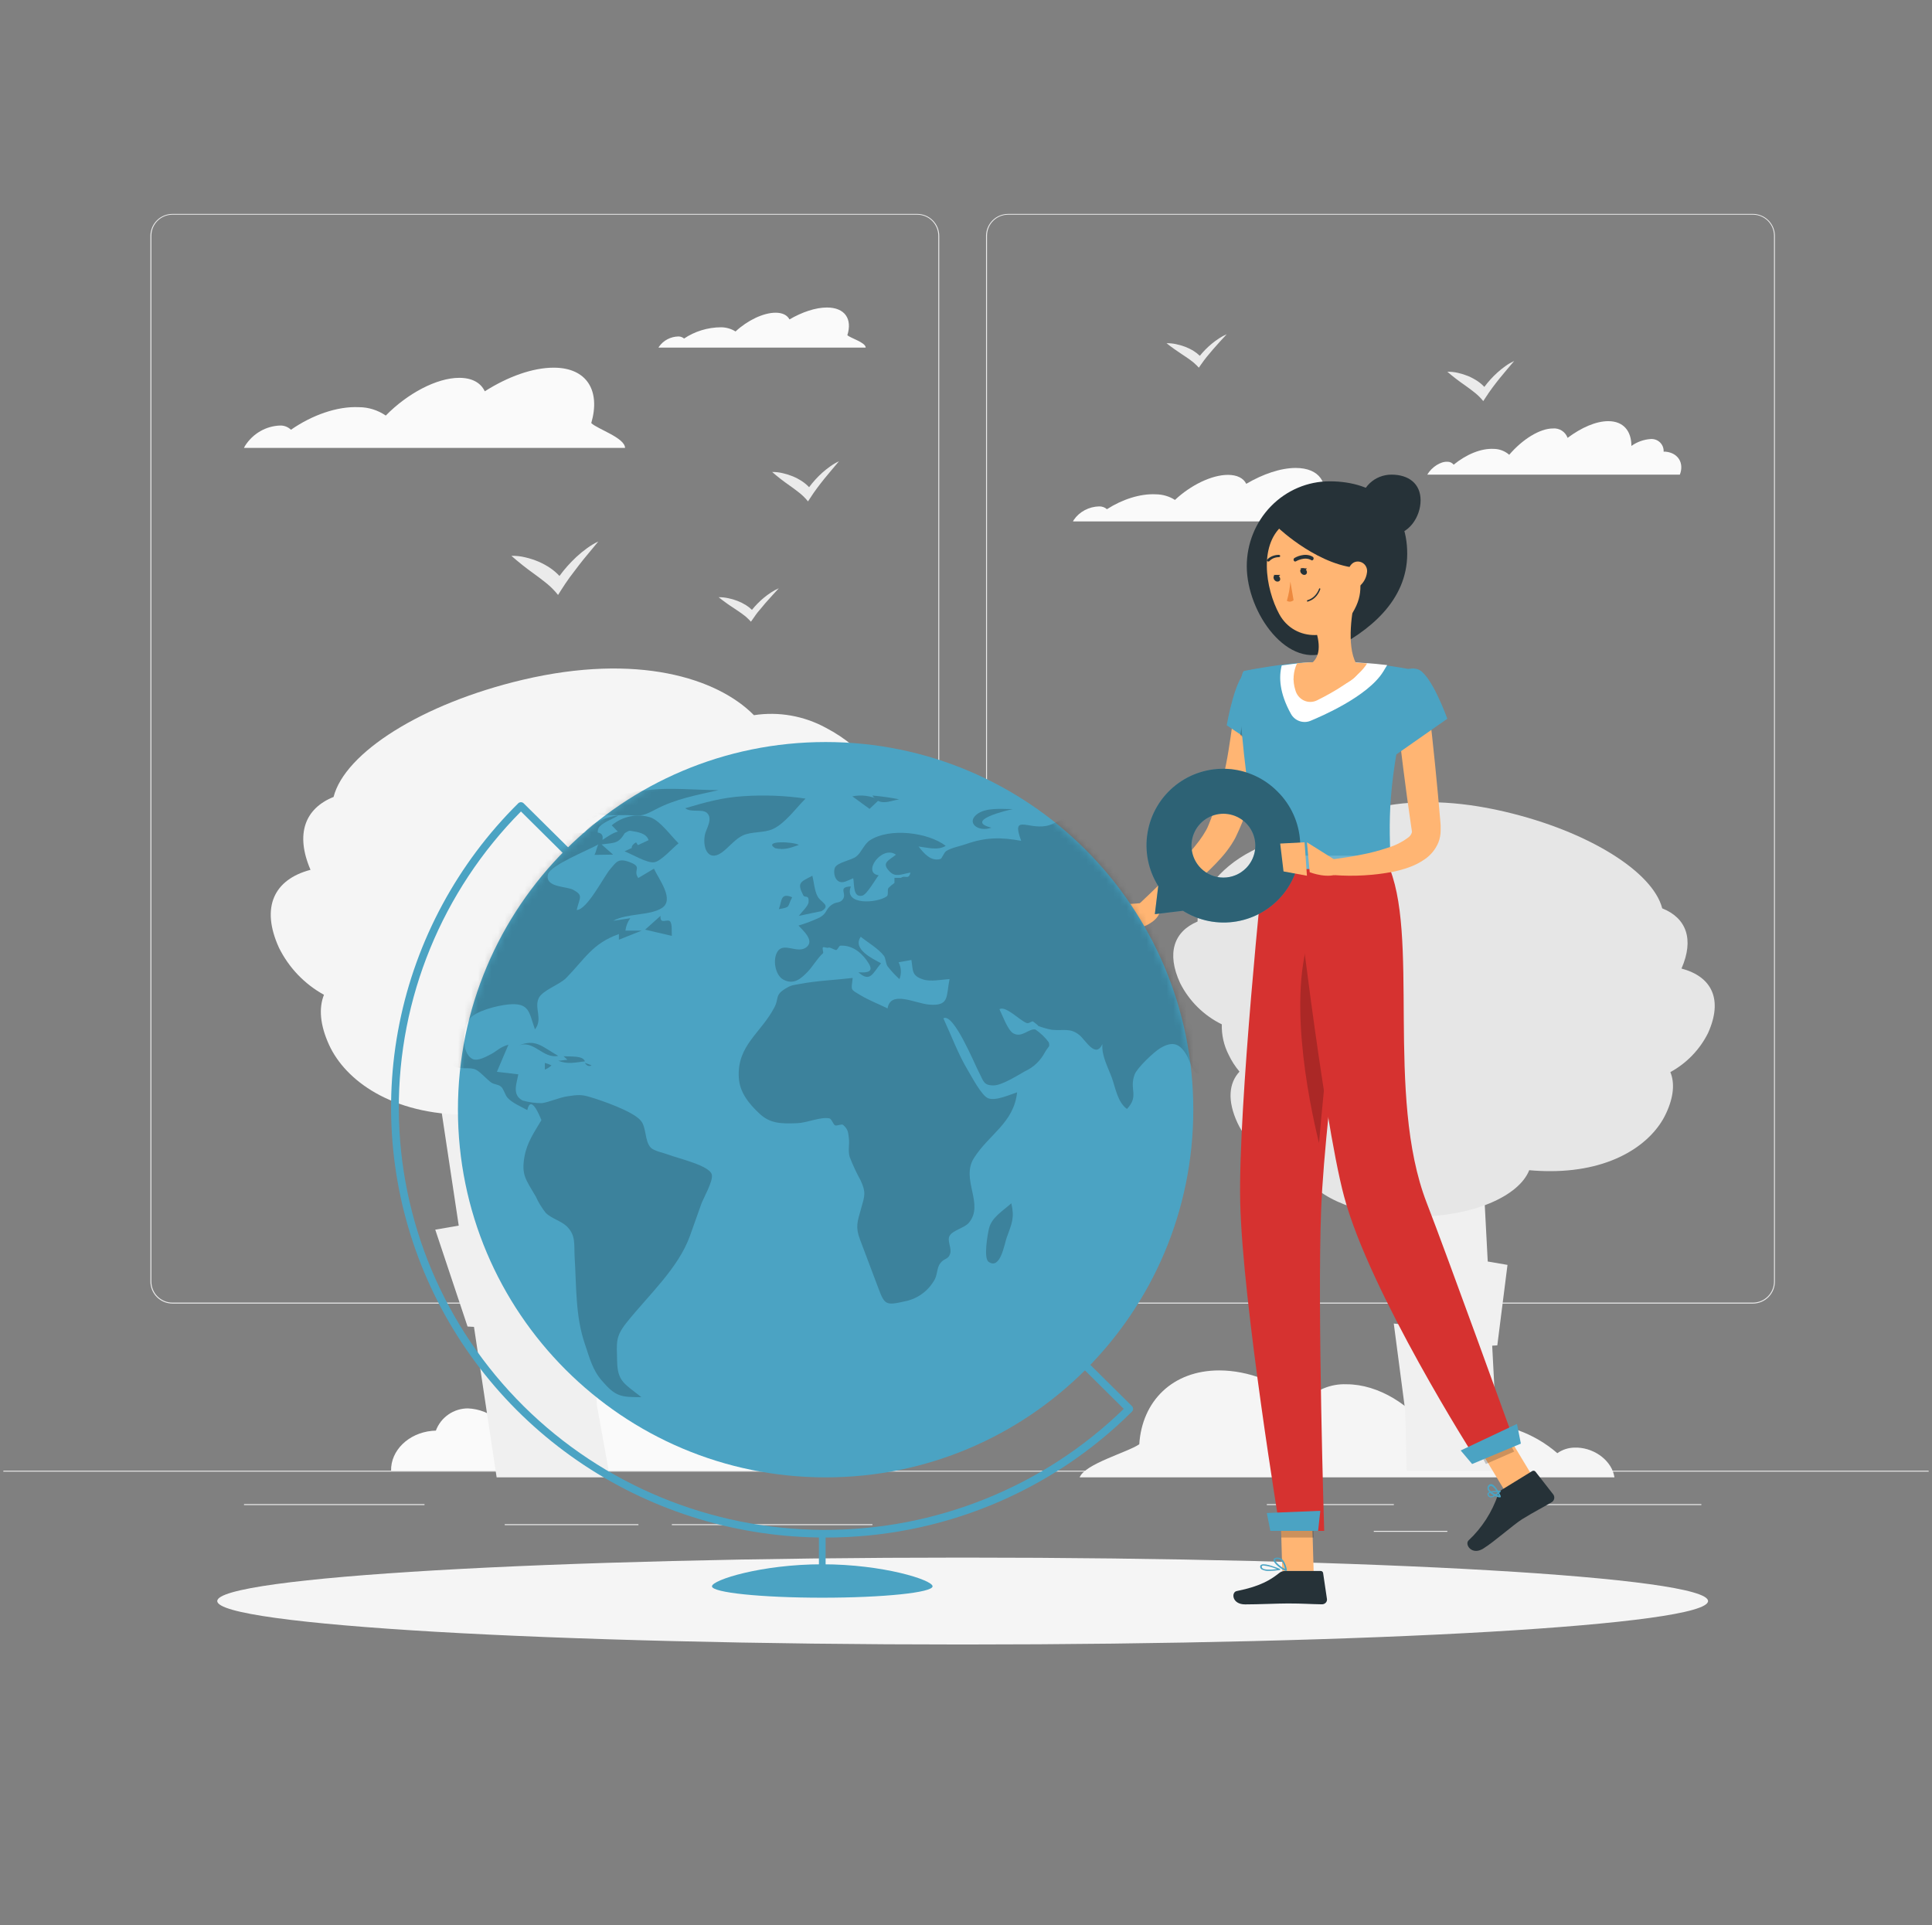 <svg width="289" height="288" viewBox="0 0 289 288" fill="none" xmlns="http://www.w3.org/2000/svg">
<rect x="0" y="0" width="289" height="288" fill="#808080" stroke="none"/>
<g clip-path="url(#clip0_6_3519)">
<path d="M288.5 220H0.5V220.144H288.5V220Z" fill="#EBEBEB"/>
<path d="M208.5 225H189.5V225.144H208.5V225Z" fill="#EBEBEB"/>
<path d="M254.5 225H230.5V225.144H254.5V225Z" fill="#EBEBEB"/>
<path d="M216.5 229H205.5V229.144H216.5V229Z" fill="#EBEBEB"/>
<path d="M130.5 228H100.5V228.144H130.5V228Z" fill="#EBEBEB"/>
<path d="M95.5 228H75.5V228.144H95.5V228Z" fill="#EBEBEB"/>
<path d="M63.5 225H36.5V225.144H63.5V225Z" fill="#EBEBEB"/>
<path d="M137.205 195H25.789C24.916 194.998 24.08 194.651 23.463 194.034C22.846 193.417 22.5 192.581 22.5 191.709V35.262C22.508 34.395 22.857 33.567 23.473 32.956C24.089 32.345 24.921 32.002 25.789 32H137.205C138.079 32 138.917 32.347 139.535 32.964C140.153 33.581 140.5 34.418 140.5 35.291V191.709C140.5 192.582 140.153 193.419 139.535 194.036C138.917 194.653 138.079 195 137.205 195ZM25.789 32.115C24.954 32.117 24.155 32.449 23.565 33.039C22.975 33.629 22.644 34.429 22.644 35.262V191.709C22.644 192.543 22.975 193.342 23.565 193.932C24.155 194.522 24.954 194.854 25.789 194.856H137.205C138.04 194.854 138.841 194.522 139.431 193.932C140.022 193.343 140.354 192.543 140.356 191.709V35.262C140.354 34.428 140.022 33.629 139.431 33.039C138.841 32.449 138.04 32.117 137.205 32.115H25.789Z" fill="#EBEBEB"/>
<path d="M262.217 195H150.795C149.921 194.998 149.084 194.651 148.467 194.034C147.849 193.418 147.502 192.581 147.5 191.709V35.262C147.509 34.395 147.86 33.566 148.477 32.955C149.094 32.345 149.926 32.002 150.795 32H262.217C263.084 32.003 263.914 32.347 264.529 32.958C265.144 33.568 265.492 34.396 265.5 35.262V191.709C265.5 192.58 265.154 193.415 264.539 194.032C263.924 194.649 263.089 194.997 262.217 195ZM150.795 32.115C149.96 32.117 149.159 32.449 148.569 33.039C147.978 33.629 147.646 34.428 147.644 35.262V191.709C147.646 192.543 147.978 193.343 148.569 193.932C149.159 194.522 149.96 194.854 150.795 194.856H262.217C263.052 194.854 263.852 194.522 264.443 193.932C265.033 193.343 265.366 192.543 265.367 191.709V35.262C265.366 34.428 265.033 33.629 264.443 33.039C263.852 32.449 263.052 32.117 262.217 32.115H150.795Z" fill="#EBEBEB"/>
<path d="M160.628 77.766C161.042 77.163 161.603 76.664 162.263 76.313C162.923 75.963 163.663 75.77 164.418 75.752C164.849 75.741 165.267 75.891 165.584 76.17C167.841 74.718 170.546 73.822 172.89 73.944C173.912 73.95 174.909 74.242 175.758 74.784C178.091 72.587 181.239 71.035 183.682 71.035C185.064 71.035 186.014 71.535 186.422 72.376C188.924 70.907 191.582 70 193.821 70C197.401 70 198.882 72.298 197.862 75.524C198.532 76.131 201.471 76.982 201.5 78H160.5L160.628 77.766Z" fill="#FAFAFA"/>
<path d="M36.666 66.676C37.243 65.772 38.024 65.025 38.942 64.499C39.86 63.972 40.888 63.683 41.939 63.654C42.527 63.647 43.094 63.873 43.525 64.284C46.668 62.105 50.429 60.75 53.699 60.909C55.125 60.914 56.518 61.351 57.706 62.163C60.929 58.876 65.309 56.52 68.704 56.52C70.634 56.52 71.927 57.274 72.517 58.535C75.998 56.325 79.697 55 82.823 55C87.798 55 89.853 58.446 88.445 63.289C89.378 64.196 93.46 65.474 93.5 67H36.5C36.546 66.888 36.597 66.782 36.666 66.676Z" fill="#FAFAFA"/>
<path d="M98.597 51.839C98.911 51.388 99.335 51.016 99.835 50.753C100.334 50.49 100.893 50.346 101.464 50.331C101.783 50.326 102.092 50.438 102.327 50.642C103.943 49.557 105.874 48.969 107.857 48.957C108.629 48.963 109.383 49.181 110.026 49.585C111.791 47.943 114.17 46.778 116.021 46.778C117.066 46.778 117.77 47.154 118.094 47.782C119.984 46.682 121.994 46 123.692 46C126.4 46 127.519 47.723 126.752 50.143C127.257 50.599 129.483 51.217 129.5 52H98.5C98.54 51.946 98.54 51.893 98.597 51.839Z" fill="#FAFAFA"/>
<path d="M216.53 69.072C216.707 69.07 216.881 69.109 217.04 69.186C217.199 69.262 217.339 69.374 217.447 69.512C219.323 67.978 221.545 67.04 223.449 67.149C224.301 67.157 225.121 67.47 225.758 68.03C227.714 65.741 230.311 64.093 232.297 64.093C232.768 64.053 233.239 64.169 233.636 64.424C234.033 64.679 234.334 65.058 234.49 65.501C236.561 63.95 238.749 63 240.572 63C242.835 63 244.035 64.465 244.035 66.708C244.88 66.102 245.88 65.743 246.92 65.672C247.177 65.654 247.435 65.69 247.676 65.778C247.918 65.867 248.137 66.005 248.32 66.185C248.503 66.364 248.646 66.58 248.738 66.819C248.83 67.057 248.869 67.312 248.854 67.567H249.171C251.041 67.761 251.947 69.283 251.283 71H213.5C214.175 69.856 215.491 69.014 216.53 69.072Z" fill="#FAFAFA"/>
<path d="M108.939 89.485C109.403 89.579 109.856 89.711 110.292 89.878C110.746 90.053 111.177 90.267 111.58 90.518C111.909 90.725 112.211 90.963 112.481 91.227C112.999 90.583 113.588 89.984 114.239 89.438C114.591 89.142 114.965 88.867 115.358 88.614C115.713 88.376 116.096 88.17 116.5 88L115.485 89.107C115.152 89.48 114.82 89.842 114.493 90.214C114.167 90.587 113.889 90.964 113.55 91.342C113.212 91.72 112.946 92.124 112.668 92.523L112.329 93L112.033 92.685C111.72 92.362 111.369 92.066 110.988 91.804C110.613 91.531 110.226 91.279 109.839 91.017C109.025 90.494 108.244 89.934 107.5 89.338C107.985 89.331 108.469 89.38 108.939 89.485Z" fill="#EBEBEB"/>
<path d="M175.933 51.485C176.399 51.58 176.854 51.712 177.292 51.878C177.744 52.052 178.174 52.266 178.574 52.518C178.903 52.726 179.205 52.963 179.474 53.227C179.995 52.583 180.586 51.983 181.239 51.438C181.593 51.144 181.966 50.868 182.358 50.614C182.714 50.377 183.097 50.171 183.5 50L182.479 51.107C182.146 51.48 181.814 51.842 181.493 52.214C181.173 52.587 180.853 52.964 180.544 53.342C180.236 53.72 179.94 54.124 179.662 54.523L179.329 55L179.033 54.685C178.717 54.364 178.367 54.069 177.988 53.804C177.613 53.531 177.226 53.279 176.833 53.017C176.059 52.492 175.262 51.968 174.5 51.343C174.983 51.332 175.465 51.379 175.933 51.485Z" fill="#EBEBEB"/>
<path d="M78.575 83.373C79.245 83.528 79.9 83.74 80.532 84.006C81.186 84.284 81.808 84.627 82.389 85.028C82.862 85.36 83.297 85.738 83.688 86.158C84.44 85.13 85.292 84.173 86.232 83.299C86.744 82.827 87.286 82.385 87.854 81.977C88.368 81.601 88.92 81.273 89.5 81L88.031 82.774C87.549 83.339 87.067 83.944 86.603 84.542C86.138 85.141 85.68 85.746 85.233 86.35C84.787 86.955 84.369 87.605 83.958 88.237L83.476 89L83.053 88.497C82.593 87.983 82.086 87.51 81.537 87.085C80.996 86.65 80.438 86.237 79.873 85.825C78.702 84.989 77.576 84.095 76.5 83.147C77.199 83.131 77.897 83.207 78.575 83.373Z" fill="#EBEBEB"/>
<path d="M117.088 70.784C117.606 70.9 118.111 71.059 118.599 71.258C119.1 71.469 119.578 71.726 120.025 72.025C120.392 72.274 120.729 72.559 121.029 72.878C121.606 72.104 122.261 71.384 122.985 70.727C123.378 70.374 123.794 70.044 124.23 69.739C124.626 69.454 125.051 69.206 125.5 69L124.375 70.332C124.002 70.778 123.635 71.213 123.274 71.659C122.913 72.104 122.564 72.567 122.221 73.019C121.878 73.47 121.553 73.956 121.24 74.436L120.867 75L120.542 74.627C120.189 74.24 119.799 73.885 119.375 73.566C118.96 73.239 118.532 72.928 118.093 72.618C117.19 71.991 116.325 71.319 115.5 70.603C116.036 70.597 116.57 70.658 117.088 70.784Z" fill="#EBEBEB"/>
<path d="M218.114 55.784C218.629 55.9 219.133 56.059 219.619 56.258C220.118 56.47 220.595 56.727 221.041 57.025C221.406 57.274 221.74 57.56 222.037 57.878C222.612 57.102 223.267 56.382 223.992 55.727C224.383 55.371 224.798 55.039 225.234 54.734C225.629 54.45 226.053 54.205 226.5 54L225.372 55.332C225 55.778 224.634 56.213 224.274 56.658C223.915 57.104 223.567 57.562 223.225 58.019C222.883 58.476 222.559 58.956 222.247 59.436L221.875 60L221.551 59.622C221.198 59.238 220.808 58.884 220.387 58.566C219.973 58.239 219.541 57.928 219.109 57.618C218.203 56.992 217.332 56.321 216.5 55.609C217.044 55.599 217.587 55.658 218.114 55.784Z" fill="#EBEBEB"/>
<path d="M241.408 220.569C240.83 218.237 238.175 216.436 235.49 216.548C234.584 216.565 233.702 216.855 232.956 217.381C229.437 214.342 224.944 212.742 220.341 212.888C218.171 212.948 216.045 213.522 214.129 214.565C211.19 210.178 206.191 207.072 201.428 207.072C200.243 207.023 199.061 207.237 197.965 207.699C196.868 208.162 195.883 208.863 195.077 209.753C191.273 206.801 186.758 205 182.376 205C175.396 205 170.83 209.593 170.42 216.047C168.659 217.263 162.297 218.963 161.5 221H241.5C241.471 220.858 241.448 220.717 241.408 220.569Z" fill="#F5F5F5"/>
<path d="M123.233 216.641C122.508 216.667 121.814 216.938 121.265 217.41C120.104 216.069 118.658 215.002 117.032 214.285C115.406 213.568 113.64 213.22 111.862 213.265C110.151 213.34 108.493 213.875 107.063 214.813C105.021 210.771 101.343 207.907 97.717 207.907C96.755 207.897 95.805 208.117 94.946 208.548C94.087 208.979 93.344 209.608 92.78 210.384C90.018 207.662 86.654 206 83.32 206C79.184 206 76.033 208.556 74.563 212.502C73.292 211.39 71.677 210.747 69.987 210.68C68.943 210.682 67.925 211.001 67.07 211.596C66.214 212.19 65.561 213.031 65.199 214.005C65.008 214.006 64.817 214.017 64.627 214.039C61.081 214.375 58.433 217 58.501 220H127.5C127.277 219.041 126.733 218.187 125.958 217.576C125.182 216.966 124.222 216.636 123.233 216.641Z" fill="#FAFAFA"/>
<path d="M209.894 198.135L209.696 189.811L205.5 178.589H209.431L209.132 166H221.349L222.545 188.709L225.5 189.214L223.977 201.252L223.21 201.298L224.191 220H210.418L210.204 211.056L208.489 197.986L209.894 198.135Z" fill="#F0F0F0"/>
<path d="M251.526 144.887C253.461 140.473 252.229 137.303 248.645 135.881C247.251 130.426 237.624 124.344 225.025 121.402C210.715 118.055 200.708 121.174 196.128 125.771C193.051 125.316 189.908 125.868 187.175 127.342C182.221 129.889 179.156 134.121 179.138 137.851C175.601 139.342 174.461 142.574 176.529 147.058C177.873 149.736 180.064 151.904 182.768 153.232C182.719 154.804 183.067 156.363 183.782 157.767C184.211 158.679 184.759 159.532 185.412 160.302C183.793 162.05 183.58 164.666 185.101 167.956C186.524 171.034 189.814 174.067 194.993 175.586C196.963 179.276 203.715 182 211.746 182C220.163 182 227.18 179.007 228.752 175.049C229.772 175.141 230.815 175.192 231.886 175.192C241.461 175.192 247.211 170.914 249.221 166.551C250.374 164.089 250.529 161.982 249.861 160.377C252.296 159.046 254.262 157.01 255.495 154.54C257.765 149.514 256.083 146.087 251.526 144.887Z" fill="#E6E6E6"/>
<path d="M104.5 163.291H96.214L92.98 171.649H90.312L90.092 179.096L87.951 184.624L87.037 184.52L85.597 189.708L84.688 184.664L87.089 171.159H82.252L79.521 156H64.5L68.62 183.338L65.108 183.944L69.939 198.434L70.9 198.486L74.29 221H91.232L89.294 210.233L88.692 201.743L96.11 186.716L96.648 186.687L100.97 178.698L99.102 178.364L104.5 163.291Z" fill="#F0F0F0"/>
<path d="M46.448 130.117C44.147 124.771 45.608 120.937 49.899 119.213C51.573 112.616 63.088 105.259 78.187 101.69C95.322 97.653 107.291 101.419 112.778 106.983C116.469 106.417 120.242 107.077 123.523 108.863C129.453 111.948 133.123 117.068 133.14 121.583C137.379 123.388 138.748 127.297 136.263 132.729C135.004 135.491 132.519 138.218 128.786 140.196C128.834 142.1 128.409 143.987 127.549 145.685C127.035 146.788 126.38 147.82 125.599 148.753C127.532 150.869 127.785 154.029 125.967 158.013C124.242 161.738 120.331 165.411 114.13 167.239C111.772 171.708 103.69 175 94.079 175C84.002 175 75.61 171.379 73.723 166.587C72.51 166.697 71.256 166.76 69.979 166.76C58.516 166.76 51.636 161.571 49.226 156.306C47.863 153.319 47.667 150.8 48.461 148.81C45.553 147.21 43.205 144.755 41.732 141.776C38.971 135.721 40.984 131.552 46.448 130.117Z" fill="#F5F5F5"/>
<path d="M144 246C205.58 246 255.5 243.09 255.5 239.5C255.5 235.91 205.58 233 144 233C82.42 233 32.5 235.91 32.5 239.5C32.5 243.09 82.42 246 144 246Z" fill="#F5F5F5"/>
<path d="M189.5 106.304C189.406 107.89 189.218 109.345 189.006 110.886C188.795 112.427 188.501 113.865 188.166 115.342C187.831 116.82 187.467 118.304 186.991 119.764C186.532 121.238 185.988 122.686 185.363 124.101L184.869 125.172C184.798 125.332 184.663 125.567 184.558 125.744C184.452 125.922 184.328 126.134 184.211 126.317C183.753 127.016 183.242 127.68 182.683 128.305C181.644 129.47 180.525 130.565 179.333 131.581C177.026 133.561 174.573 135.372 171.993 137L170.5 135.121C171.552 134.13 172.622 133.105 173.656 132.085C174.69 131.066 175.713 130.023 176.683 128.969C177.641 127.946 178.545 126.875 179.392 125.762C179.776 125.248 180.125 124.71 180.438 124.152C180.497 124.026 180.573 123.894 180.626 123.774C180.69 123.645 180.747 123.513 180.796 123.379L181.172 122.422C182.126 119.792 182.869 117.094 183.394 114.351C183.676 112.971 183.882 111.568 184.093 110.17C184.305 108.772 184.464 107.306 184.593 106L189.5 106.304Z" fill="#FFB573"/>
<path d="M186.705 100.313C184.82 100.785 183.5 108.493 183.5 108.493L188.701 112C188.701 112 193.684 104.231 192.236 102.172C190.709 100.024 189.462 99.614 186.705 100.313Z" fill="#4BA3C3"/>
<path opacity="0.2" d="M186.989 102L185.5 109.976L188.5 112L186.989 102Z" fill="black"/>
<path d="M172.129 135L166.5 135.39L169.86 139C169.86 139 172.972 138.32 173.5 136.413L172.129 135Z" fill="#FFB573"/>
<path d="M163.5 136.8L165.639 140L169.5 138.397L166.382 135L163.5 136.8Z" fill="#FFB573"/>
<path d="M196.5 235H191.809L191.5 224H196.185L196.5 235Z" fill="#FFB573"/>
<path d="M229.5 221.27L225.088 223L219.5 213.735L223.912 212L229.5 221.27Z" fill="#FFB573"/>
<path d="M224.632 222.861L229.196 220.057C229.274 220.008 229.367 219.989 229.457 220.006C229.548 220.022 229.629 220.073 229.686 220.147L232.351 223.559C232.414 223.647 232.459 223.749 232.482 223.856C232.505 223.964 232.506 224.075 232.485 224.183C232.464 224.291 232.421 224.393 232.359 224.483C232.297 224.572 232.218 224.648 232.126 224.704C230.522 225.652 229.697 226.028 227.69 227.257C226.455 228.014 223.553 230.615 221.852 231.664C220.15 232.714 219.054 231.02 219.677 230.43C221.686 228.55 223.208 226.18 224.101 223.535C224.197 223.253 224.385 223.015 224.632 222.861Z" fill="#263238"/>
<path d="M192.224 235H197.542C197.634 234.997 197.724 235.026 197.793 235.082C197.863 235.138 197.907 235.216 197.918 235.301L198.496 239.211C198.507 239.309 198.496 239.409 198.463 239.503C198.43 239.597 198.376 239.684 198.305 239.757C198.233 239.831 198.146 239.89 198.048 239.93C197.951 239.969 197.845 239.99 197.738 239.989C195.883 239.962 194.993 239.86 192.652 239.86C191.212 239.86 188.241 240 186.253 240C184.264 240 184.16 238.174 184.987 238.008C188.698 237.267 190.155 236.246 191.403 235.269C191.634 235.092 191.925 234.996 192.224 235Z" fill="#263238"/>
<g opacity="0.2">
<path d="M191.5 224L191.665 230H196.5L196.335 224H191.5Z" fill="black"/>
<path d="M223.735 212L219.5 213.866L222.265 219L226.5 217.14L223.735 212Z" fill="black"/>
</g>
<path d="M186.074 100.373C186.074 100.373 183.771 101.167 188.39 129H208.021C207.691 121.161 207.679 116.323 211.5 100.234C208.751 99.675 205.964 99.315 203.161 99.157C200.192 98.948 197.211 98.948 194.242 99.157C190.421 99.498 186.074 100.373 186.074 100.373Z" fill="#4BA3C3"/>
<path d="M203.752 99.159C200.813 98.947 197.862 98.947 194.923 99.159C193.865 99.253 192.765 99.394 191.73 99.541C191.28 101.258 191.368 103.657 193.11 106.797C193.389 107.298 193.84 107.678 194.378 107.868C194.917 108.057 195.506 108.043 196.034 107.826C197.449 107.238 204.612 104.21 206.915 100.458L207.5 99.488C206.342 99.347 205.05 99.224 203.752 99.159Z" fill="white"/>
<path d="M210.5 82.826C210.5 89.833 204.865 94.457 198.894 97.383C192.717 100.407 186.5 91.701 186.5 84.694C186.499 83.027 186.819 81.377 187.442 79.837C188.064 78.297 188.977 76.897 190.128 75.718C191.279 74.54 192.645 73.604 194.149 72.966C195.653 72.328 197.266 72 198.894 72C205.738 72 210.5 75.819 210.5 82.826Z" fill="#263238"/>
<path d="M212.5 74.839C212.5 77.324 210.718 80 208.147 80C206.914 80 205.732 79.526 204.861 78.682C203.99 77.838 203.5 76.694 203.5 75.5C203.5 74.306 203.99 73.162 204.861 72.318C205.732 71.474 206.914 71 208.147 71C210.718 71 212.5 72.354 212.5 74.839Z" fill="#263238"/>
<path d="M202.594 90C201.986 92.875 201.433 98.157 203.5 100.078C203.5 100.078 202.692 103 197.208 103C191.172 103 194.321 100.078 194.321 100.078C197.616 99.307 197.531 96.924 196.959 94.689L202.594 90Z" fill="#FFB573"/>
<path d="M203.358 99.162C200.443 98.946 197.517 98.946 194.602 99.162L194.022 99.222C193.429 100.472 193.337 101.913 193.767 103.232C193.856 103.571 194.016 103.886 194.236 104.154C194.456 104.422 194.73 104.636 195.04 104.783C195.349 104.929 195.686 105.003 196.026 105C196.366 104.997 196.701 104.916 197.008 104.765C199.432 103.567 203.19 101.43 204.5 99.24C204.129 99.21 203.74 99.18 203.358 99.162Z" fill="#FFB573"/>
<path opacity="0.2" d="M199.411 91L196.5 93.549C196.623 94.025 196.706 94.51 196.748 95C197.842 94.838 199.342 93.609 199.458 92.434C199.527 91.957 199.511 91.471 199.411 91Z" fill="black"/>
<path d="M202.693 82.267C203.59 86.869 204.072 88.784 202.318 91.683C199.679 96.043 193.651 96.107 191.356 91.862C189.287 88.048 188.17 81.174 192.277 78.258C193.179 77.609 194.237 77.195 195.351 77.054C196.465 76.913 197.597 77.05 198.641 77.451C199.684 77.853 200.605 78.507 201.314 79.349C202.023 80.192 202.498 81.197 202.693 82.267Z" fill="#FFB573"/>
<path d="M189.033 129.012C189.033 129.012 185.198 165.424 185.519 179.817C185.846 194.828 191.497 229 191.497 229H198.08C198.08 229 197.041 195.682 197.623 180.96C198.252 164.904 203.5 129 203.5 129L189.033 129.012Z" fill="#D63230"/>
<path d="M197.17 229H190.023L189.5 226.329L197.5 226L197.17 229Z" fill="#4BA3C3"/>
<path opacity="0.2" d="M196.636 138.22C192.233 147.578 195.752 164.649 197.31 171C198.107 161.465 199.465 149.8 200.5 141.239C199.816 136.397 198.668 133.908 196.636 138.22Z" fill="black"/>
<path d="M193.5 129C193.5 129 197.804 166.833 201.056 178.978C204.913 193.403 220.596 218 220.596 218L226.5 215.565C226.5 215.565 216.378 187.552 213.423 179.954C207.137 163.74 212.52 139.565 207.485 129H193.5Z" fill="#D63230"/>
<path d="M227.5 215.951L220.211 219L218.5 216.975L226.92 213L227.5 215.951Z" fill="#4BA3C3"/>
<path d="M195.467 85.426C195.565 85.695 195.436 85.947 195.185 85.993C194.934 86.039 194.64 85.854 194.535 85.573C194.431 85.292 194.566 85.053 194.823 85.007C195.081 84.961 195.369 85.158 195.467 85.426Z" fill="#263238"/>
<path d="M191.461 86.427C191.564 86.696 191.461 86.952 191.179 86.994C190.898 87.036 190.635 86.855 190.537 86.574C190.439 86.292 190.537 86.053 190.818 86.007C191.1 85.96 191.363 86.158 191.461 86.427Z" fill="#263238"/>
<path d="M191.5 86H190.5C190.5 86 191.148 86.548 191.5 86Z" fill="#263238"/>
<path d="M193.023 87C192.939 87.99 192.763 88.959 192.5 89.878C192.661 89.972 192.834 90.013 193.007 89.997C193.18 89.981 193.348 89.909 193.5 89.786L193.023 87Z" fill="#ED893E"/>
<path d="M196.066 89.821C195.92 89.891 195.77 89.95 195.618 89.998C195.594 90.003 195.569 89.998 195.548 89.984C195.526 89.969 195.51 89.946 195.503 89.918C195.497 89.889 195.501 89.859 195.513 89.834C195.526 89.808 195.546 89.789 195.57 89.781C195.954 89.677 196.312 89.468 196.616 89.171C196.92 88.874 197.161 88.498 197.321 88.072C197.325 88.058 197.332 88.046 197.34 88.036C197.348 88.025 197.358 88.016 197.369 88.01C197.38 88.004 197.392 88.001 197.404 88C197.416 87.999 197.428 88.002 197.439 88.007C197.451 88.011 197.461 88.019 197.47 88.028C197.479 88.038 197.486 88.05 197.491 88.063C197.496 88.076 197.499 88.09 197.5 88.104C197.5 88.118 197.499 88.133 197.495 88.146C197.362 88.523 197.167 88.866 196.922 89.153C196.677 89.441 196.386 89.668 196.066 89.821Z" fill="#263238"/>
<path d="M191.227 78.978C191.227 78.978 197.556 85 203.868 85C209.062 85 208.89 76.941 202.022 76.608C195.155 76.273 188.204 74.555 191.227 78.978Z" fill="#263238"/>
<path d="M204.479 85.656C204.373 86.479 203.949 87.226 203.3 87.733C202.435 88.399 201.606 87.733 201.512 86.676C201.428 85.741 201.778 84.266 202.805 84.034C203.029 83.983 203.261 83.99 203.482 84.052C203.702 84.114 203.904 84.231 204.07 84.391C204.236 84.552 204.36 84.751 204.431 84.972C204.502 85.192 204.519 85.428 204.479 85.656Z" fill="#FFB573"/>
<path d="M196.427 83.742C196.391 83.784 196.345 83.812 196.294 83.822C196.243 83.831 196.191 83.821 196.146 83.793C195.153 83.195 193.865 83.96 193.853 83.967C193.825 83.985 193.794 83.995 193.763 83.999C193.732 84.002 193.7 83.998 193.67 83.988C193.64 83.977 193.611 83.959 193.587 83.936C193.563 83.912 193.543 83.883 193.528 83.851C193.513 83.818 193.504 83.783 193.501 83.746C193.498 83.71 193.501 83.673 193.511 83.638C193.52 83.602 193.535 83.57 193.555 83.541C193.575 83.513 193.6 83.49 193.628 83.472C193.69 83.429 195.153 82.562 196.371 83.29C196.399 83.307 196.424 83.33 196.445 83.359C196.465 83.387 196.48 83.42 196.489 83.455C196.499 83.49 196.502 83.527 196.499 83.564C196.496 83.601 196.486 83.636 196.471 83.669C196.46 83.696 196.445 83.721 196.427 83.742Z" fill="#263238"/>
<path d="M189.803 83.987C189.768 83.998 189.73 84.002 189.693 83.999C189.655 83.995 189.62 83.983 189.59 83.965C189.544 83.938 189.512 83.899 189.503 83.854C189.494 83.809 189.507 83.764 189.54 83.727C189.738 83.504 190.001 83.322 190.307 83.196C190.613 83.069 190.953 83.002 191.298 83C191.355 83.003 191.408 83.024 191.446 83.058C191.483 83.092 191.503 83.136 191.5 83.181C191.499 83.203 191.493 83.225 191.481 83.245C191.469 83.266 191.452 83.284 191.431 83.299C191.411 83.315 191.386 83.326 191.359 83.334C191.333 83.341 191.304 83.345 191.276 83.344C191.003 83.349 190.735 83.404 190.495 83.506C190.254 83.608 190.048 83.753 189.893 83.93C189.87 83.955 189.839 83.974 189.803 83.987Z" fill="#263238"/>
<path d="M222.96 223.996H222.912C222.825 223.976 222.745 223.935 222.678 223.876C222.611 223.817 222.561 223.743 222.531 223.66C222.507 223.61 222.496 223.555 222.501 223.5C222.506 223.445 222.527 223.392 222.56 223.348C222.841 222.947 224.25 222.998 224.412 223.007C224.43 223.007 224.447 223.012 224.462 223.023C224.476 223.033 224.487 223.047 224.493 223.063C224.5 223.08 224.502 223.098 224.498 223.116C224.493 223.134 224.483 223.149 224.469 223.161C224.117 223.502 223.441 224.052 222.96 223.996ZM224.179 223.175C223.617 223.175 222.86 223.236 222.708 223.446C222.695 223.467 222.688 223.491 222.688 223.516C222.688 223.54 222.695 223.564 222.708 223.586C222.726 223.641 222.758 223.691 222.801 223.731C222.845 223.771 222.898 223.8 222.955 223.814C223.217 223.87 223.665 223.618 224.179 223.175Z" fill="#4BA3C3"/>
<path d="M224.231 223.985C223.677 223.894 222.676 223.373 222.521 222.769C222.493 222.66 222.493 222.54 222.521 222.43C222.549 222.321 222.604 222.227 222.676 222.165C222.741 222.097 222.816 222.048 222.896 222.022C222.977 221.996 223.06 221.993 223.141 222.014C223.788 222.188 224.458 223.713 224.485 223.773C224.495 223.796 224.5 223.822 224.5 223.849C224.5 223.875 224.495 223.902 224.485 223.924C224.475 223.946 224.461 223.964 224.444 223.977C224.428 223.99 224.41 223.998 224.391 224L224.231 223.985ZM223.069 222.301C223.023 222.293 222.976 222.297 222.931 222.314C222.887 222.331 222.845 222.36 222.809 222.399C222.698 222.513 222.704 222.603 222.726 222.671C222.831 223.079 223.644 223.585 224.192 223.683C223.948 223.192 223.489 222.407 223.085 222.301H223.069Z" fill="#4BA3C3"/>
<path d="M189.892 234.994C189.477 235.024 189.06 234.94 188.711 234.754C188.635 234.697 188.576 234.626 188.54 234.547C188.504 234.468 188.492 234.383 188.505 234.299C188.509 234.248 188.529 234.199 188.563 234.156C188.597 234.113 188.644 234.078 188.7 234.055C189.29 233.786 191.221 234.587 191.439 234.682C191.46 234.691 191.478 234.705 191.488 234.723C191.499 234.74 191.502 234.759 191.498 234.778C191.495 234.797 191.485 234.814 191.469 234.828C191.453 234.842 191.433 234.851 191.41 234.855C190.91 234.939 190.402 234.986 189.892 234.994ZM189.03 234.184C188.957 234.181 188.884 234.192 188.818 234.218C188.795 234.227 188.776 234.242 188.762 234.259C188.749 234.277 188.741 234.297 188.741 234.318C188.732 234.373 188.739 234.428 188.762 234.48C188.784 234.531 188.822 234.578 188.871 234.615C189.166 234.831 189.963 234.864 191.032 234.721C190.408 234.45 189.731 234.268 189.03 234.184Z" fill="#4BA3C3"/>
<path d="M192.387 235H192.321C191.663 234.757 190.407 233.804 190.505 233.301C190.505 233.182 190.63 233.036 190.986 233.004C191.113 232.993 191.242 233.004 191.364 233.036C191.486 233.068 191.599 233.119 191.696 233.188C192.354 233.653 192.492 234.843 192.498 234.892C192.502 234.91 192.499 234.93 192.49 234.947C192.48 234.964 192.465 234.979 192.446 234.989C192.427 234.997 192.407 235 192.387 235ZM191.071 233.204H191.005C190.775 233.204 190.755 233.301 190.755 233.323C190.69 233.626 191.558 234.378 192.209 234.702C192.164 234.204 191.934 233.728 191.551 233.339C191.428 233.25 191.268 233.201 191.104 233.204H191.071Z" fill="#4BA3C3"/>
<path d="M195.5 85.029L194.5 85C194.5 85 195.167 85.576 195.5 85.029Z" fill="#263238"/>
<path d="M208.985 128.13L209.485 129.747C209.55 129.876 209.391 130 209.161 130H189.007C188.83 130 188.683 129.919 188.677 129.822L188.5 128.205C188.5 128.092 188.635 128 188.83 128H208.684C208.742 127.998 208.799 128.009 208.852 128.032C208.904 128.054 208.949 128.088 208.985 128.13Z" fill="#4BA3C3"/>
<path opacity="0.2" d="M208.985 128.13L209.485 129.747C209.55 129.876 209.391 130 209.161 130H189.007C188.83 130 188.683 129.919 188.677 129.822L188.5 128.205C188.5 128.092 188.635 128 188.83 128H208.684C208.742 127.998 208.799 128.009 208.852 128.032C208.904 128.054 208.949 128.088 208.985 128.13Z" fill="#FAFAFA"/>
<path d="M205.889 130H206.348C206.439 130 206.505 129.958 206.5 129.907L206.288 128.099C206.274 128.067 206.249 128.04 206.217 128.023C206.185 128.005 206.148 127.997 206.111 128.001H205.657C205.566 128.001 205.495 128.048 205.5 128.099L205.712 129.907C205.712 129.958 205.788 130 205.889 130Z" fill="#263238"/>
<path d="M189.894 130H190.348C190.439 130 190.505 129.958 190.5 129.907L190.288 128.098C190.288 128.047 190.202 128 190.111 128H189.657C189.566 128 189.495 128.047 189.5 128.098L189.717 129.907C189.722 129.958 189.828 130 189.894 130Z" fill="#263238"/>
<path d="M197.894 130H198.348C198.439 130 198.505 129.958 198.5 129.907L198.288 128.098C198.288 128.047 198.202 128 198.111 128H197.657C197.566 128 197.495 128.047 197.5 128.098L197.717 129.907C197.722 129.958 197.803 130 197.894 130Z" fill="#263238"/>
<path d="M199.912 128.769L195.5 126L195.911 130.472C195.911 130.472 198.852 131.631 200.5 130.515L199.912 128.769Z" fill="#FFB573"/>
<path d="M213.732 106C214.089 108.813 214.394 111.638 214.676 114.463C214.958 117.288 215.223 120.112 215.46 122.937L215.5 123.466V123.748C215.5 123.898 215.5 124.047 215.5 124.197C215.504 124.825 215.389 125.448 215.16 126.032C214.731 127.062 214.008 127.942 213.081 128.564C212.355 129.064 211.564 129.465 210.731 129.754C209.978 130.021 209.209 130.236 208.427 130.399C205.496 130.958 202.504 131.128 199.529 130.905L199.5 128.523C200.842 128.345 202.236 128.132 203.572 127.862C204.911 127.612 206.231 127.27 207.523 126.838C208.65 126.51 209.709 125.984 210.65 125.284C210.908 125.101 211.098 124.838 211.192 124.536C211.207 124.453 211.207 124.367 211.192 124.283L211.065 123.426C210.65 120.613 210.264 117.805 209.913 114.986C209.562 112.167 209.205 109.348 208.917 106.524L213.732 106Z" fill="#FFB573"/>
<path d="M212.052 100.109C214.07 100.703 216.5 107.516 216.5 107.516L208.664 113C208.664 113 205.809 107.32 206.658 104.762C207.536 102.104 209.748 99.421 212.052 100.109Z" fill="#4BA3C3"/>
<path d="M191.102 118.41C189.121 116.401 186.467 115.194 183.65 115.021C180.834 114.849 178.052 115.723 175.84 117.475C173.628 119.227 172.141 121.734 171.665 124.516C171.188 127.297 171.755 130.156 173.257 132.545L172.748 136.746L176.955 136.243C179.343 137.744 182.2 138.312 184.98 137.836C187.761 137.361 190.267 135.876 192.02 133.666C193.773 131.456 194.649 128.678 194.479 125.862C194.31 123.047 193.107 120.393 191.102 118.41ZM179.629 129.877C178.961 129.21 178.506 128.359 178.322 127.433C178.138 126.507 178.233 125.547 178.594 124.674C178.955 123.802 179.567 123.056 180.352 122.532C181.137 122.007 182.06 121.727 183.005 121.727C183.949 121.727 184.872 122.007 185.657 122.532C186.442 123.056 187.054 123.802 187.416 124.674C187.777 125.547 187.871 126.507 187.687 127.433C187.503 128.359 187.048 129.21 186.381 129.877C185.938 130.321 185.412 130.674 184.832 130.914C184.253 131.154 183.632 131.278 183.005 131.278C182.378 131.278 181.757 131.154 181.177 130.914C180.598 130.674 180.072 130.321 179.629 129.877Z" fill="#4BA3C3"/>
<path opacity="0.4" d="M191.102 118.41C189.121 116.401 186.467 115.194 183.65 115.021C180.834 114.849 178.052 115.723 175.84 117.475C173.628 119.227 172.141 121.734 171.665 124.516C171.188 127.297 171.755 130.156 173.257 132.545L172.748 136.746L176.955 136.243C179.343 137.744 182.2 138.312 184.98 137.836C187.761 137.361 190.267 135.876 192.02 133.666C193.773 131.456 194.649 128.678 194.479 125.862C194.31 123.047 193.107 120.393 191.102 118.41ZM179.629 129.877C178.961 129.21 178.506 128.359 178.322 127.433C178.138 126.507 178.233 125.547 178.594 124.674C178.955 123.802 179.567 123.056 180.352 122.532C181.137 122.007 182.06 121.727 183.005 121.727C183.949 121.727 184.872 122.007 185.657 122.532C186.442 123.056 187.054 123.802 187.416 124.674C187.777 125.547 187.871 126.507 187.687 127.433C187.503 128.359 187.048 129.21 186.381 129.877C185.938 130.321 185.412 130.674 184.832 130.914C184.253 131.154 183.632 131.278 183.005 131.278C182.378 131.278 181.757 131.154 181.177 130.914C180.598 130.674 180.072 130.321 179.629 129.877Z" fill="black"/>
<path d="M191.5 126.187L191.998 130.355L195.5 131L195.145 126L191.5 126.187Z" fill="#FFB573"/>
<path d="M123.422 230C110.582 230 98.03 226.227 87.354 219.158C76.677 212.088 68.356 202.04 63.442 190.283C58.528 178.527 57.242 165.59 59.748 153.109C62.253 140.629 68.436 129.165 77.516 120.167C77.624 120.06 77.771 120 77.924 120C78.077 120 78.223 120.06 78.332 120.167L85.206 126.973C85.315 127.081 85.376 127.228 85.376 127.38C85.376 127.533 85.315 127.68 85.206 127.788C85.097 127.895 84.949 127.956 84.795 127.956C84.641 127.956 84.493 127.895 84.384 127.788L77.927 121.388C66.147 133.275 59.581 149.291 59.657 165.951C59.732 182.612 66.444 198.568 78.332 210.349C90.219 222.13 106.32 228.781 123.131 228.857C139.942 228.932 156.102 222.424 168.096 210.75L161.628 204.339C161.519 204.231 161.457 204.085 161.457 203.932C161.457 203.779 161.519 203.633 161.628 203.525C161.737 203.417 161.884 203.356 162.038 203.356C162.193 203.356 162.34 203.417 162.449 203.525L169.329 210.343C169.383 210.396 169.426 210.46 169.456 210.53C169.485 210.599 169.5 210.674 169.5 210.75C169.5 210.826 169.485 210.901 169.456 210.971C169.426 211.04 169.383 211.104 169.329 211.157C163.314 217.149 156.159 221.9 148.28 225.135C140.4 228.369 131.951 230.022 123.422 230Z" fill="#4BA3C3"/>
<path d="M123.5 221C153.876 221 178.5 196.376 178.5 166C178.5 135.624 153.876 111 123.5 111C93.124 111 68.5 135.624 68.5 166C68.5 196.376 93.124 221 123.5 221Z" fill="#4BA3C3"/>
<mask id="mask0_6_3519" style="mask-type:luminance" maskUnits="userSpaceOnUse" x="68" y="111" width="111" height="110">
<path d="M123.5 221C153.876 221 178.5 196.376 178.5 166C178.5 135.624 153.876 111 123.5 111C93.124 111 68.5 135.624 68.5 166C68.5 196.376 93.124 221 123.5 221Z" fill="white"/>
</mask>
<g mask="url(#mask0_6_3519)">
<g opacity="0.2">
<path d="M164.779 121L169.697 121.942C169.266 122.269 168.968 122.775 168.519 123.091C172.036 123.131 175.753 122.729 179.144 123.665C182.309 124.549 185.027 123.418 188.262 123.763C190.158 123.969 211.091 125.376 210.487 128.214C209.011 127.984 207.08 127.249 205.689 128.058L208.183 129.127C206.862 129.856 203.299 130.476 203.316 131.734C203.316 132.636 204.557 133.038 204.891 133.842C205.224 134.646 205.075 135.921 205.149 136.765C204.121 135.835 201.317 134.175 200.926 132.929C200.535 131.682 202.816 129.374 199.467 129.868C198.243 130.046 198.369 131.143 198.053 131.263C197.272 131.568 195.818 131.344 194.968 131.372C192.146 131.47 192.336 132.004 191.083 134.439C192.778 134.744 194.996 134.721 196.105 135.835C197.214 136.949 198.07 140.636 196.829 141.768C196.22 142.342 195.347 141.894 194.962 142.198C194.577 142.503 193.893 144.117 194.02 144.559C194.376 145.805 198.283 147.201 194.789 148.12C194.347 147.39 193.37 144.812 192.6 144.507C191.514 144.076 190.222 145.782 190.187 143.531L188.624 144.863C188.996 145.313 189.486 145.65 190.04 145.834C190.594 146.017 191.189 146.041 191.756 145.903C189.544 146.477 191.055 148.2 191.721 148.987C192.75 150.193 192.807 150.227 192.87 151.577C192.991 154.058 191.29 156.045 188.739 156.608C187.458 156.89 186.527 156.465 185.7 157.366C184.441 158.727 185.665 158.837 186.372 159.968C186.866 160.766 187.871 162.374 187.705 163.339C187.561 164.161 185.981 165.171 185.297 165.815C184.43 164.545 183.78 162.857 182.103 162.449C181.953 164.545 181.764 165.349 183.252 166.975C183.711 167.474 184.28 167.727 184.596 168.267C184.912 168.807 184.832 169.95 185.171 170.656C180.781 168.301 181.465 163.81 179.959 159.646C178.96 162.196 177.989 158.71 177.552 157.923C176.564 156.2 175.535 155.626 173.587 156.775C172.645 157.32 170.105 159.732 169.732 160.72C168.87 162.983 170.439 163.896 168.583 165.889C167.192 164.907 166.859 162.753 166.342 161.295C165.767 159.698 164.75 157.923 164.905 156.183C163.882 158.371 162.435 155.661 161.492 154.862C160.102 153.714 159.194 154.219 157.338 154.047C156.614 153.911 155.904 153.707 155.218 153.438C155.58 153.536 154.39 152.737 154.557 152.806C154.31 152.697 153.919 153.168 153.574 153.036C152.488 152.611 150.46 150.417 149.501 150.963C149.914 151.778 150.736 154.11 151.575 154.575C152.879 155.299 153.873 153.823 154.879 154.001C155.654 154.525 156.335 155.177 156.89 155.93C157.062 156.683 156.89 156.413 156.315 157.395C155.656 158.664 154.59 159.676 153.287 160.267C152.27 160.841 149.909 162.334 148.69 162.363C147.105 162.397 147.133 161.72 146.455 160.445C145.777 159.17 142.646 151.456 141.117 152.329C142.313 154.914 143.33 157.699 144.806 160.152C145.335 161.03 146.834 163.891 147.794 164.281C148.943 164.746 151.138 163.707 152.144 163.402C151.655 167.997 147.88 169.72 145.674 173.258C143.674 176.44 147.311 180.15 144.904 182.941C144.26 183.693 142.473 184.044 142.031 184.899C141.663 185.606 142.364 186.686 142.146 187.472C141.859 188.5 141.238 188.127 140.606 189.035C140.089 189.77 140.255 190.826 139.664 191.665C139.19 192.442 138.558 193.111 137.81 193.629C137.062 194.147 136.214 194.503 135.32 194.674C132.568 195.295 132.332 195.209 131.43 192.802L128.643 185.416C127.942 183.55 128.235 182.809 128.798 180.822C129.361 178.835 129.568 178.381 128.735 176.577C128.117 175.453 127.573 174.288 127.109 173.091C126.804 172.069 127.109 171.311 126.977 170.248C126.862 169.41 126.896 168.956 126.115 168.273C125.902 168.083 125.167 168.474 124.903 168.336C124.638 168.198 124.391 167.36 124.064 167.296C122.69 167.038 120.806 167.957 119.22 168.02C116.807 168.112 115.198 168.072 113.612 166.59C112.026 165.108 110.641 163.425 110.515 161.197C110.239 156.327 113.865 154.546 115.876 150.618C116.542 149.314 115.876 148.838 117.571 147.838C118.427 147.327 118.663 147.373 119.737 147.172C122.288 146.695 124.971 146.598 127.551 146.288C127.327 148.229 127.166 147.936 128.747 148.889C130.005 149.647 131.464 150.204 132.769 150.848C133.211 148.085 136.911 150.101 138.945 150.273C142.06 150.549 141.514 149.067 142.037 146.466C140.819 146.529 139.215 146.891 138.055 146.506C136.331 145.931 136.595 145.202 136.331 143.6L134.412 143.95C134.616 144.334 134.734 144.759 134.756 145.193C134.779 145.628 134.707 146.062 134.544 146.466C133.89 145.871 133.288 145.222 132.746 144.524C132.493 144.111 132.47 143.307 132.24 143.002C131.413 141.905 129.832 141.004 128.758 140.131C127.471 141.963 130.482 143.387 131.792 144.094C130.545 145.564 130.194 147.034 128.408 145.449C130.419 145.575 130.643 145.058 129.654 143.674C128.603 142.193 127.212 141.377 125.718 141.463C125.489 141.463 125.31 142.089 125.081 142.112C124.851 142.135 124.15 141.647 123.931 141.756C123.713 141.865 123.317 141.618 123.121 141.704C122.926 141.791 123.219 142.491 123.121 142.583C122.242 143.364 121.599 144.559 120.823 145.357C119.794 146.431 118.691 147.396 117.117 146.506C115.968 145.834 115.543 143.548 116.301 142.348C117.226 140.883 119.266 142.709 120.593 141.722C121.92 140.734 120.139 139.218 119.444 138.454C120.532 138.131 121.595 137.726 122.621 137.242C123.771 136.581 123.443 136.059 124.38 135.37C125.104 134.83 125.592 135.163 126.063 134.548C126.758 133.647 125.236 132.693 127.276 132.601C126.161 135.473 131.189 135.117 132.642 134.089C132.952 133.871 132.682 133.141 132.901 132.831C133.178 132.556 133.478 132.304 133.797 132.079V131.315H134.774C135.429 130.832 135.877 131.711 136.199 130.528C134.785 130.769 133.975 131.286 133.073 130.367C131.798 129.069 132.889 128.759 134.021 127.852C131.947 126.37 128.896 130.563 131.436 130.936C130.959 131.51 129.677 133.836 128.971 133.985C127.563 134.29 127.821 132.331 127.632 131.378C126.689 131.751 126.052 132.217 125.414 131.815C124.678 131.355 124.701 130.126 124.914 129.747C125.351 128.972 127.35 128.707 128.109 128.104C128.867 127.501 129.258 126.255 130.131 125.698C133.044 123.791 138.808 124.492 141.468 126.531C140.255 127.266 138.744 126.783 137.411 126.628C138.193 127.662 139.284 128.926 140.704 128.483C140.882 128.426 141.215 127.519 141.548 127.306C142.313 126.806 143.628 126.577 144.502 126.267C147.426 125.239 149.673 125.216 152.753 125.778C151.253 121.758 153.678 124.055 156.465 123.556C157.798 123.32 159.021 122.269 160.309 121.861C161.78 121.487 163.273 121.199 164.779 121Z" fill="black"/>
<path d="M122.911 136.288L119.5 137C119.874 136.477 120.89 135.547 120.949 134.968C121.065 133.738 120.365 134.378 120.154 133.922C119.185 132.019 119.71 131.957 121.515 131C121.761 131.941 121.831 133.265 122.327 134.139C122.824 135.013 124.319 135.419 122.911 136.288Z" fill="black"/>
<path d="M118.5 134.221C117.706 135.693 118.355 135.678 116.5 136C116.977 134.811 116.706 133.461 118.5 134.221Z" fill="black"/>
<path d="M148.301 123.813C144.122 122.751 150.677 121.206 151.5 121.034C149.794 121.034 147.418 120.744 146.057 121.867C144.563 123.111 146.335 124.514 148.301 123.813Z" fill="black"/>
<path d="M130.071 121L131.5 119.647C130.235 119.03 128.848 118.849 127.5 119.127L130.071 121Z" fill="black"/>
<path d="M130.5 119C131.584 120.646 133.057 119.823 134.5 119.568C133.163 119.305 131.849 119.123 130.5 119Z" fill="black"/>
<path d="M151.284 180C149.976 181.159 148.33 182.126 147.94 183.763C147.733 184.618 147.102 188.196 147.871 188.747C149.649 190.03 150.245 186.064 150.59 185.13C151.364 183.009 151.782 182.177 151.284 180Z" fill="black"/>
<path d="M115.956 126.886C117.443 127.19 118.155 126.837 119.5 126.396C118.763 125.902 114.035 125.681 115.956 126.886Z" fill="black"/>
<path d="M80.988 167.56C79.879 169.415 78.838 170.91 78.459 172.997C77.953 175.779 78.683 176.475 80.143 178.985C80.535 179.852 81.031 180.668 81.621 181.414C82.471 182.289 83.92 182.608 84.811 183.477C86.156 184.834 85.846 186.063 85.961 188.115C86.237 192.48 86.059 196.862 87.484 201.03C88.203 203.134 88.6 204.879 90.037 206.542C92.095 208.93 92.848 209 95.947 209C93.423 206.989 92.371 206.681 92.314 203.621C92.256 200.804 92.02 199.992 93.745 197.824C96.988 193.766 101.478 189.709 103.208 184.869C103.775 183.28 104.341 181.692 104.904 180.104C105.232 179.188 106.715 176.666 106.474 175.698C106.134 174.348 101.581 173.333 99.966 172.719C99.281 172.452 97.821 172.186 97.333 171.658C96.413 170.673 96.723 168.679 95.861 167.641C94.711 166.244 90.043 164.627 88.226 164.093C86.921 163.711 86.444 163.769 84.949 163.983C83.633 164.169 82.184 164.864 81.046 165.021C80.074 165.023 79.106 164.889 78.171 164.621C76.538 163.763 77.303 162.047 77.533 160.708L74.331 160.331L76.055 156.274C74.704 156.662 74.382 157.207 73.411 157.711C72.778 158.036 71.439 158.807 70.663 158.401C68.938 157.497 69.237 153.764 70.26 152.407C71.123 151.248 74.319 150.431 75.969 150.263C79.246 149.932 79.114 151.422 80.022 153.984C81.253 152.413 79.856 150.767 80.597 149.289C81.212 148.095 83.702 147.312 84.696 146.292C87.507 143.428 88.606 141.133 92.578 139.724V140.571L95.987 139.214H93.555C93.632 138.54 93.884 137.898 94.286 137.353L91.727 137.736C93.877 136.577 97.183 137 99.011 135.829C100.954 134.583 98.534 131.499 97.821 129.945L95.476 131.342C94.596 130.073 96.229 129.737 94.176 128.96C92.452 128.316 92.193 128.96 91.267 130.026C90.342 131.093 87.818 136.13 86.266 136.125C86.72 134.2 87.283 133.968 85.777 133.122C84.788 132.542 81.488 132.809 81.965 130.803C82.293 129.429 88.054 127.151 89.508 126.317C89.244 126.804 89.186 127.389 88.933 127.882L91.71 127.841L89.985 126.317C92.153 126.044 92.544 126.201 93.613 124.369C92.199 124.091 91.239 124.949 90.118 125.638C90.416 124.073 88.68 124.607 87.542 124.589L79.712 124.468C77.682 124.468 75.601 124.27 73.578 124.375C72.066 124.456 70.531 125.036 69.03 125.024C65.23 125.024 62.637 123.372 58.837 124.265C54.813 125.204 52.513 127.064 49.139 129.406C49.547 129.887 49.961 130.368 50.374 130.844L47.5 132.878C50.495 131.864 54.64 129.551 57.756 129.708C59.567 129.8 61.499 130.357 61.953 131.702C62.407 133.047 62.097 135.429 61.712 136.733C60.838 139.701 56.486 144.159 58.544 147.521C58.808 147.956 59.694 148.008 59.981 148.471C60.47 149.254 60.044 150.964 60.257 151.874C60.522 153.033 61.407 155.462 62.896 155.393C61.924 153.178 61.269 151.625 61.062 149.26C62.787 149.741 64.465 153.897 64.782 155.323C64.92 155.949 64.632 156.83 64.879 157.329C65.213 158.001 67.604 159.334 68.248 159.607C69.145 159.984 70.318 159.607 71.169 160.007C71.801 160.291 72.836 161.473 73.468 161.925C73.94 162.256 74.532 162.186 74.952 162.557C75.371 162.928 75.526 163.775 75.935 164.232C76.665 165.021 77.907 165.508 78.873 166.058C79.419 163.653 80.712 166.887 80.988 167.56Z" fill="black"/>
<path d="M77.5 156.43C79.819 155.443 81.187 158.431 83.5 157.946C81.016 156.525 80.121 155.329 77.5 156.43Z" fill="black"/>
<path d="M84.298 158C85.497 158.088 87.152 157.875 87.5 158.763C86.055 158.942 84.837 159.234 83.5 158.671C83.95 158.671 84.43 158.546 84.879 158.534L84.298 158Z" fill="black"/>
<path d="M81.5 159C81.837 159.092 82.171 159.214 82.5 159.367C82.185 159.654 81.849 159.867 81.5 160V159Z" fill="black"/>
<path d="M87.5 159C87.609 159.205 87.768 159.355 87.95 159.422C88.132 159.489 88.327 159.47 88.5 159.369C88.191 159.248 87.839 159.098 87.5 159Z" fill="black"/>
<path d="M98.807 137L96.5 139.066L100.5 140C100.444 139.46 100.574 138.393 100.289 137.899C99.948 137.284 98.677 138.451 98.807 137Z" fill="black"/>
<path d="M97.016 125.68L93.423 127.35C94.467 127.739 96.807 129.156 97.862 128.986C98.917 128.815 100.626 126.833 101.5 126.15C100.372 125.05 98.787 122.821 97.332 122.285C96.341 121.972 95.293 121.916 94.276 122.121C93.26 122.326 92.307 122.786 91.5 123.462C91.895 123.809 92.47 124.585 92.966 124.75C93.311 124.868 93.914 124.209 94.275 124.274C95.296 124.456 96.678 124.58 97.016 125.68Z" fill="black"/>
<path d="M95.147 126C93.923 126.731 94.664 127.516 95.5 126.553L95.147 126Z" fill="black"/>
<path d="M88.21 125.87C85.589 124.021 90.957 122 92.5 122C91.711 122.468 89.951 123.115 89.547 123.849C89.023 124.841 90.301 126.473 88.21 125.87Z" fill="black"/>
<path d="M77.995 125C77.995 124.381 78.933 123.34 79.259 122.778C78.304 123.015 76.897 123.85 76.5 122.778C78.233 122.232 79.171 121.799 80.881 122.098C82.879 122.448 83.458 122.804 85.5 122.479C85.13 123.356 84.667 124.057 84.948 125H77.995Z" fill="black"/>
<path d="M80.5 121.402C83.131 122.271 84.583 122.003 87.5 121.771C86.508 121.617 85.167 121.097 84.251 121.016C83.154 120.919 81.614 121.292 80.5 121.402Z" fill="black"/>
<path d="M88.129 122.013C87.573 122.082 87.028 122.185 86.5 122.323C86.665 122.573 86.891 122.802 87.168 123L89.5 122.013C89.043 121.996 88.586 121.996 88.129 122.013Z" fill="black"/>
<path d="M88.5 121.446C89.612 122.204 92.86 121.849 94.195 121.951C96.035 122.096 96.396 121.951 98.046 121.091C101.077 119.49 104.154 118.96 107.5 118.19C104.022 118.19 100.263 117.763 96.82 118.19C94.952 118.425 88.62 119.129 88.5 121.446Z" fill="black"/>
<path d="M102.5 120.905C105.525 120.005 108.028 119.301 111.21 119.1C114.311 118.89 117.427 119.011 120.5 119.463C119.066 120.866 117.463 123.162 115.617 124.011C114.281 124.626 112.452 124.358 111.117 124.972C110.083 125.453 109.143 126.576 108.277 127.291C106.094 129.118 105.055 127.084 105.432 124.916C105.583 124.022 106.745 122.475 105.711 121.564C104.974 120.989 103.325 121.581 102.5 120.905Z" fill="black"/>
</g>
</g>
<path d="M123 238C122.867 238 122.74 237.939 122.646 237.829C122.553 237.72 122.5 237.571 122.5 237.416V229.584C122.5 229.429 122.553 229.28 122.646 229.171C122.74 229.061 122.867 229 123 229C123.133 229 123.26 229.061 123.354 229.171C123.447 229.28 123.5 229.429 123.5 229.584V237.416C123.5 237.571 123.447 237.72 123.354 237.829C123.26 237.939 123.133 238 123 238Z" fill="#4BA3C3"/>
<path d="M139.5 237.295C139.5 238.237 132.115 239 123.003 239C113.891 239 106.5 238.237 106.5 237.295C106.5 236.352 113.891 234 123.003 234C132.115 234 139.5 236.352 139.5 237.295Z" fill="#4BA3C3"/>
</g>
<defs>
<clipPath id="clip0_6_3519">
<rect width="288" height="288" fill="white" transform="translate(0.5)"/>
</clipPath>
</defs>
</svg>
